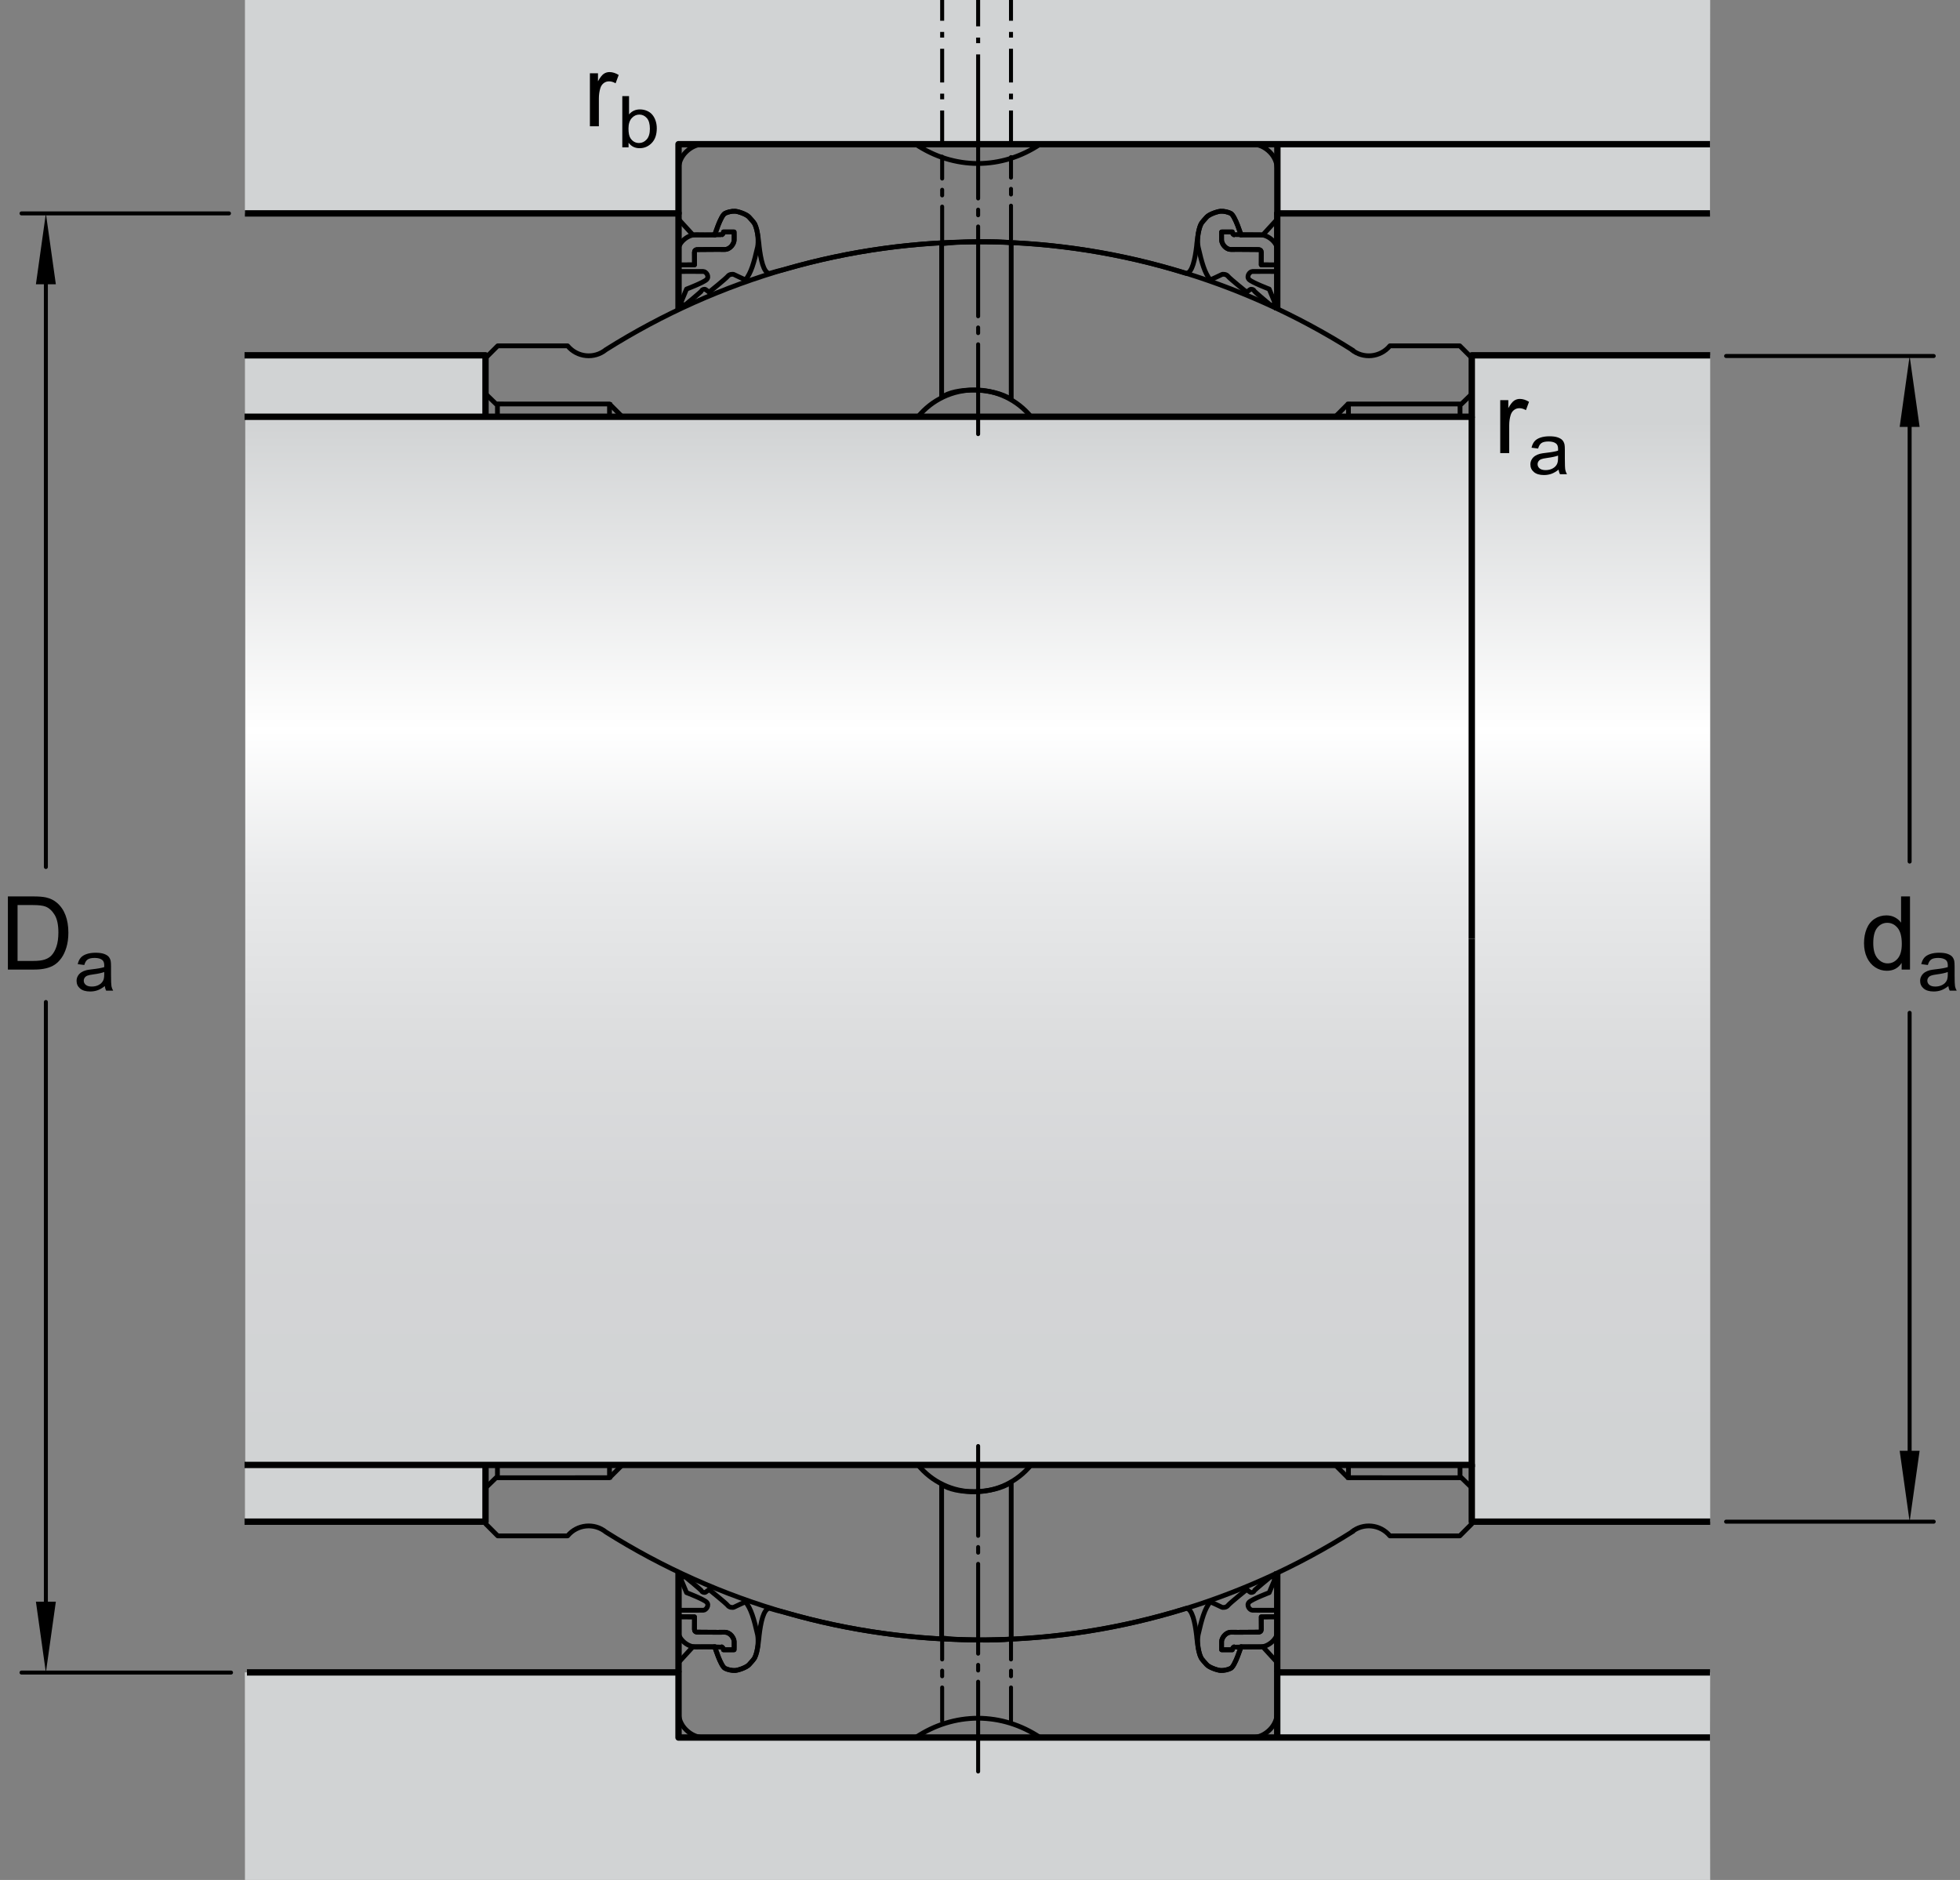 <?xml version="1.0" encoding="utf-8"?>
<!-- Generator: Adobe Illustrator 15.1.0, SVG Export Plug-In . SVG Version: 6.00 Build 0)  -->
<!DOCTYPE svg PUBLIC "-//W3C//DTD SVG 1.1//EN" "http://www.w3.org/Graphics/SVG/1.1/DTD/svg11.dtd">
<svg version="1.1" id="Layer_2" xmlns="http://www.w3.org/2000/svg" xmlns:xlink="http://www.w3.org/1999/xlink" x="0px" y="0px"
	 width="230.133px" height="220.737px" viewBox="0 0 230.133 220.737" enable-background="new 0 0 230.133 220.737"
	 xml:space="preserve">
<rect x="0" y="0" width="230.133" height="220.737" fill="#808080" stroke="none"/>
<path fill="none" stroke="#000000" stroke-width="0.561" stroke-linejoin="round" stroke-miterlimit="1" d="M145.719,193.349
	c0,0-0.705,2.266-1.201,2.537c-0.266,0.146-0.797,0.283-1.195,0.256s-1.35-0.357-1.643-0.689c-0.148-0.168-0.559-0.604-0.656-0.797
	c-0.393-0.77-0.525-2.598-0.525-2.598c-0.182-1.547-0.51-3.162-1.217-3.217c-15.345,4.775-31.744,4.938-47.162,0.471
	c-0.596-0.139-1.188-0.289-1.769-0.471c-0.707,0.055-1.036,1.67-1.216,3.217c0,0-0.135,1.828-0.525,2.598
	c-0.098,0.193-0.508,0.629-0.656,0.797c-0.293,0.332-1.244,0.662-1.643,0.689s-0.93-0.109-1.195-0.256
	c-0.496-0.271-1.201-2.537-1.201-2.537h-2.549l-1.697,1.855v5.824c0,0.777,0.32,1.516,0.867,2.062
	c0.549,0.551,1.289,0.926,2.066,0.926h24.904c2.229-1.492,4.724-2.258,7.311-2.27c2.587,0.012,5.082,0.777,7.311,2.27h24.904
	c0.777,0,1.518-0.375,2.066-0.926c0.547-0.547,0.867-1.285,0.867-2.062v-5.824l-1.699-1.855H145.719z"/>
<path fill="none" stroke="#000000" stroke-width="0.561" stroke-linejoin="round" stroke-miterlimit="1" d="M156.75,171.982
	h-35.672l-0.013,0.02c-1.628,2-4.058,3.156-6.636,3.156c-2.578,0.004-5.008-1.15-6.639-3.148l-0.021-0.027H73.089l-1.523,1.525
	l-13.324,0.004l-1.212,1.178l0.009-0.031v4.277l1.401,1.402h8.205c1.12-1.363,3.133-1.562,4.5-0.449l0,0
	c26.875,16.926,60.907,16.883,87.741-0.102l-0.193,0.102c1.367-1.113,3.381-0.914,4.5,0.449l0,0h8.207l1.4-1.402v-4.277l0.01,0.031
	l-1.213-1.178l-13.324-0.004L156.75,171.982"/>
<path fill="none" stroke="#000000" stroke-width="0.561" stroke-linejoin="round" stroke-miterlimit="1" d="M144.963,193.343
	c-0.094-0.002-0.27,0.119-0.273,0.369l-1.254-0.002c0,0-0.016-0.598-0.004-0.965c0.008-0.365,0.422-1.113,1.156-1.094
	c0.742,0.02,2.809-0.014,3.109-0.01c0.289,0.008,0.391-0.129,0.398-0.312c0-0.184-0.006-1.48-0.006-1.48l1.877-0.014v-0.766
	c0,0-2.561,0.01-2.904,0c-0.348-0.008-0.75-0.59-0.398-0.947c0.355-0.355,2.361-1.119,2.361-1.119l0.762-1.83l-0.621-0.016
	c0,0-1.9,1.551-1.932,1.664c-0.027,0.115-0.301,0.221-0.449,0.125c-0.145-0.092-0.406-0.309-0.406-0.309s-1.975,1.59-2.182,1.857
	c-0.199,0.27-0.617,0.281-0.742,0.215c-0.121-0.074-1.354-0.629-1.354-0.629c-0.66,0.828-0.996,2.012-1.414,3.85
	c-0.125,0.578-0.082,1.902,0.336,2.725c0.098,0.193,0.508,0.629,0.656,0.797c0.293,0.332,1.244,0.662,1.643,0.689
	s0.93-0.109,1.195-0.256c0.496-0.271,1.201-2.537,1.201-2.537S145.024,193.345,144.963,193.343z"/>
<path fill="none" stroke="#000000" stroke-width="0.561" stroke-linejoin="round" stroke-miterlimit="1" d="M143.436,193.71
	l1.254,0.002c0.004-0.25,0.18-0.314,0.273-0.312c0.102,0.004,2.906-0.014,2.906-0.014c1.057,0.025,2.098-0.955,2.117-1.756
	c0.016-0.641,0.002-1.795,0.002-1.795l-1.898,0.014c0,0,0.006,1.297,0.006,1.48c-0.008,0.184-0.109,0.32-0.398,0.312
	c-0.301-0.004-2.367,0.029-3.109,0.01c-0.734-0.02-1.148,0.729-1.156,1.094C143.42,193.113,143.436,193.71,143.436,193.71z"/>
<path fill="none" stroke="#000000" stroke-width="0.561" stroke-linejoin="round" stroke-miterlimit="1" d="M84.671,193.343
	c0.094-0.002,0.27,0.119,0.273,0.369l1.252-0.002c0,0,0.018-0.598,0.006-0.965c-0.008-0.365-0.422-1.113-1.156-1.094
	c-0.742,0.02-2.809-0.014-3.109-0.01c-0.289,0.008-0.391-0.129-0.398-0.312c0-0.184,0.006-1.48,0.006-1.48l-1.879-0.014v-0.766
	c0,0,2.562,0.01,2.906,0c0.348-0.008,0.75-0.59,0.398-0.947c-0.355-0.355-2.361-1.119-2.361-1.119l-0.762-1.83l0.621-0.016
	c0,0,1.9,1.551,1.932,1.664c0.027,0.115,0.301,0.221,0.449,0.125c0.145-0.092,0.406-0.309,0.406-0.309s1.975,1.59,2.182,1.857
	c0.199,0.27,0.617,0.281,0.742,0.215c0.121-0.074,1.354-0.629,1.354-0.629c0.66,0.828,0.996,2.012,1.414,3.85
	c0.125,0.578,0.082,1.902-0.336,2.725c-0.098,0.193-0.508,0.629-0.656,0.797c-0.293,0.332-1.244,0.662-1.643,0.689
	s-0.93-0.109-1.195-0.256c-0.496-0.271-1.201-2.537-1.201-2.537S84.61,193.345,84.671,193.343z"/>
<path fill="none" stroke="#000000" stroke-width="0.561" stroke-linejoin="round" stroke-miterlimit="1" d="M86.196,193.71
	l-1.252,0.002c-0.004-0.25-0.18-0.314-0.273-0.312c-0.102,0.004-1.559-0.045-2.906-0.014c-1.057,0.025-2.098-0.955-2.117-1.756
	c-0.016-0.641-0.002-1.795-0.002-1.795l1.898,0.014c0,0-0.006,1.297-0.006,1.48c0.008,0.184,0.109,0.32,0.398,0.312
	c0.301-0.004,2.367,0.029,3.109,0.01c0.734-0.02,1.148,0.729,1.156,1.094C86.214,193.113,86.196,193.71,86.196,193.71z"/>
<path fill="none" stroke="#000000" stroke-width="0.561" stroke-linejoin="round" stroke-miterlimit="1" d="M145.719,27.596
	c0,0-0.705-2.266-1.201-2.537c-0.266-0.146-0.797-0.283-1.195-0.256s-1.35,0.357-1.643,0.689c-0.148,0.168-0.559,0.604-0.656,0.797
	c-0.393,0.77-0.525,2.598-0.525,2.598c-0.182,1.548-0.51,3.162-1.217,3.217c-15.345-4.774-31.744-4.937-47.162-0.47
	c-0.596,0.138-1.188,0.289-1.769,0.47c-0.707-0.055-1.036-1.669-1.216-3.217c0,0-0.135-1.828-0.525-2.598
	c-0.098-0.193-0.508-0.629-0.656-0.797c-0.293-0.332-1.244-0.662-1.643-0.689s-0.93,0.109-1.195,0.256
	c-0.496,0.271-1.201,2.537-1.201,2.537h-2.549l-1.697-1.855v-5.824c0-0.777,0.32-1.516,0.867-2.062
	c0.549-0.551,1.289-0.925,2.066-0.925h24.904c2.229,1.491,4.724,2.258,7.311,2.269c2.587-0.011,5.082-0.777,7.311-2.269h24.904
	c0.777,0,1.518,0.374,2.066,0.925c0.547,0.547,0.867,1.285,0.867,2.062v5.824l-1.699,1.855H145.719z"/>
<path fill="none" stroke="#000000" stroke-width="0.561" stroke-linejoin="round" stroke-miterlimit="1" d="M156.75,48.963h-35.672
	l-0.013-0.02c-1.628-2-4.058-3.156-6.636-3.156c-2.578-0.004-5.008,1.15-6.639,3.148l-0.021,0.027H73.089l-1.523-1.525
	l-13.324-0.004l-1.212-1.178l0.009,0.031V42.01l1.401-1.402h8.205c1.12,1.363,3.133,1.562,4.5,0.449l0,0
	c26.875-16.926,60.907-16.883,87.741,0.102l-0.193-0.102c1.367,1.113,3.381,0.914,4.5-0.449l0,0h8.207l1.4,1.402v4.277l0.01-0.031
	l-1.213,1.178l-13.324,0.004L156.75,48.963"/>
<path fill="none" stroke="#000000" stroke-width="0.561" stroke-linejoin="round" stroke-miterlimit="1" d="M144.963,27.602
	c-0.094,0.002-0.27-0.119-0.273-0.369l-1.254,0.003c0,0-0.016,0.597-0.004,0.964c0.008,0.365,0.422,1.113,1.156,1.094
	c0.742-0.02,2.809,0.015,3.109,0.011c0.289-0.008,0.391,0.129,0.398,0.312c0,0.184-0.006,1.48-0.006,1.48l1.877,0.014v0.765
	c0,0-2.561-0.01-2.904,0c-0.348,0.008-0.75,0.59-0.398,0.947c0.355,0.355,2.361,1.119,2.361,1.119l0.762,1.858l-0.621,0.016
	c0,0-1.9-1.579-1.932-1.692c-0.027-0.115-0.301-0.221-0.449-0.125c-0.145,0.092-0.406,0.309-0.406,0.309s-1.975-1.59-2.182-1.857
	c-0.199-0.27-0.617-0.281-0.742-0.215c-0.121,0.074-1.354,0.629-1.354,0.629c-0.66-0.828-0.996-2.012-1.414-3.85
	c-0.125-0.578-0.082-1.902,0.336-2.725c0.098-0.193,0.508-0.629,0.656-0.797c0.293-0.332,1.244-0.662,1.643-0.689
	s0.93,0.109,1.195,0.256c0.496,0.271,1.201,2.537,1.201,2.537S145.024,27.6,144.963,27.602z"/>
<path fill="none" stroke="#000000" stroke-width="0.561" stroke-linejoin="round" stroke-miterlimit="1" d="M143.436,27.235
	l1.254-0.003c0.004,0.25,0.18,0.314,0.273,0.312c0.102-0.004,2.906,0.015,2.906,0.015c1.057-0.025,2.098,0.955,2.117,1.756
	c0.016,0.641,0.002,1.795,0.002,1.795l-1.898-0.014c0,0,0.006-1.297,0.006-1.48c-0.008-0.184-0.109-0.32-0.398-0.312
	c-0.301,0.004-2.367-0.03-3.109-0.011c-0.734,0.02-1.148-0.729-1.156-1.094C143.42,27.832,143.436,27.235,143.436,27.235z"/>
<path fill="none" stroke="#000000" stroke-width="0.561" stroke-linejoin="round" stroke-miterlimit="1" d="M84.671,27.602
	c0.094,0.002,0.27-0.119,0.273-0.369l1.252,0.003c0,0,0.018,0.597,0.006,0.964c-0.008,0.365-0.422,1.113-1.156,1.094
	c-0.742-0.02-2.809,0.015-3.109,0.011c-0.289-0.008-0.391,0.129-0.398,0.312c0,0.184,0.006,1.48,0.006,1.48l-1.879,0.014v0.765
	c0,0,2.562-0.01,2.906,0c0.348,0.008,0.75,0.59,0.398,0.947c-0.355,0.355-2.361,1.119-2.361,1.119l-0.762,1.83l0.621,0.016
	c0,0,1.9-1.55,1.932-1.664c0.027-0.115,0.301-0.221,0.449-0.125c0.145,0.092,0.406,0.309,0.406,0.309s1.975-1.59,2.182-1.857
	c0.199-0.27,0.617-0.281,0.742-0.215c0.121,0.074,1.354,0.629,1.354,0.629c0.66-0.828,0.996-2.012,1.414-3.85
	c0.125-0.578,0.082-1.902-0.336-2.725c-0.098-0.193-0.508-0.629-0.656-0.797c-0.293-0.332-1.244-0.662-1.643-0.689
	s-0.93,0.109-1.195,0.256c-0.496,0.271-1.201,2.537-1.201,2.537S84.61,27.6,84.671,27.602z"/>
<path fill="none" stroke="#000000" stroke-width="0.561" stroke-linejoin="round" stroke-miterlimit="1" d="M86.196,27.235
	l-1.252-0.003c-0.004,0.25-0.18,0.314-0.273,0.312c-0.102-0.004-1.559,0.046-2.906,0.015c-1.057-0.025-2.098,0.955-2.117,1.756
	c-0.016,0.641-0.002,1.795-0.002,1.795l1.898-0.014c0,0-0.006-1.297-0.006-1.48c0.008-0.184,0.109-0.32,0.398-0.312
	c0.301,0.004,2.367-0.03,3.109-0.011c0.734,0.02,1.148-0.729,1.156-1.094C86.214,27.832,86.196,27.235,86.196,27.235z"/>
<path fill="none" stroke="#000000" stroke-width="0.561" stroke-linejoin="round" stroke-miterlimit="1" d="M110.562,174.281
	v18.037c1.549,0.25,6.665,0.375,8.17,0.123v-18.393C116.602,175.47,112.11,175.47,110.562,174.281z"/>
<path fill="none" stroke="#000000" stroke-width="0.561" stroke-linejoin="round" stroke-miterlimit="1" d="M110.562,46.664V28.627
	c1.549-0.25,6.665-0.375,8.17-0.123v18.393C116.602,45.475,112.11,45.475,110.562,46.664z"/>
<line fill="none" stroke="#000000" stroke-width="0.561" stroke-linejoin="round" stroke-miterlimit="1" x1="158.329" y1="173.736" x2="158.329" y2="110.472"/>
<line fill="none" stroke="#000000" stroke-width="0.561" stroke-linejoin="round" stroke-miterlimit="1" x1="71.565" y1="110.472" x2="71.565" y2="173.72"/>
<line fill="none" stroke="#000000" stroke-width="0.561" stroke-linejoin="round" stroke-miterlimit="1" x1="121.065" y1="110.472" x2="121.065" y2="171.982"/>
<line fill="none" stroke="#000000" stroke-width="0.561" stroke-linejoin="round" stroke-miterlimit="1" x1="107.771" y1="110.472" x2="107.771" y2="172.009"/>
<line fill="none" stroke="#000000" stroke-width="0.561" stroke-linejoin="round" stroke-miterlimit="1" x1="73.089" y1="110.472" x2="73.089" y2="172.201"/>
<line fill="none" stroke="#000000" stroke-width="0.561" stroke-linejoin="round" stroke-miterlimit="1" x1="156.75" y1="110.472" x2="156.75" y2="172.201"/>
<line fill="none" stroke="#000000" stroke-width="0.561" stroke-linejoin="round" stroke-miterlimit="1" x1="58.406" y1="110.472" x2="58.406" y2="173.728"/>
<line fill="none" stroke="#000000" stroke-width="0.561" stroke-linejoin="round" stroke-miterlimit="1" x1="171.43" y1="110.472" x2="171.43" y2="173.728"/>
<line fill="none" stroke="#000000" stroke-width="0.561" stroke-linejoin="round" stroke-miterlimit="1" x1="57.038" y1="110.574" x2="57.038" y2="174.689"/>
<line fill="none" stroke="#000000" stroke-width="0.561" stroke-linejoin="round" stroke-miterlimit="1" x1="172.799" y1="174.689" x2="172.799" y2="110.472"/>
<line fill="none" stroke="#000000" stroke-width="0.561" stroke-linejoin="round" stroke-miterlimit="1" x1="158.329" y1="47.209" x2="158.329" y2="110.472"/>
<line fill="none" stroke="#000000" stroke-width="0.561" stroke-linejoin="round" stroke-miterlimit="1" x1="71.565" y1="110.472" x2="71.565" y2="47.225"/>
<line fill="none" stroke="#000000" stroke-width="0.561" stroke-linejoin="round" stroke-miterlimit="1" x1="121.065" y1="110.472" x2="121.065" y2="48.963"/>
<line fill="none" stroke="#000000" stroke-width="0.561" stroke-linejoin="round" stroke-miterlimit="1" x1="107.771" y1="110.472" x2="107.771" y2="48.936"/>
<line fill="none" stroke="#000000" stroke-width="0.561" stroke-linejoin="round" stroke-miterlimit="1" x1="73.089" y1="110.472" x2="73.089" y2="48.744"/>
<line fill="none" stroke="#000000" stroke-width="0.561" stroke-linejoin="round" stroke-miterlimit="1" x1="156.75" y1="110.472" x2="156.75" y2="48.744"/>
<line fill="none" stroke="#000000" stroke-width="0.561" stroke-linejoin="round" stroke-miterlimit="1" x1="58.406" y1="110.472" x2="58.406" y2="47.217"/>
<line fill="none" stroke="#000000" stroke-width="0.561" stroke-linejoin="round" stroke-miterlimit="1" x1="171.43" y1="110.472" x2="171.43" y2="47.217"/>
<line fill="none" stroke="#000000" stroke-width="0.561" stroke-linejoin="round" stroke-miterlimit="1" x1="57.038" y1="110.373" x2="57.038" y2="46.256"/>
<line fill="none" stroke="#000000" stroke-width="0.561" stroke-linejoin="round" stroke-miterlimit="1" x1="172.799" y1="46.256" x2="172.799" y2="110.472"/>
<linearGradient id="SVGID_1_" gradientUnits="userSpaceOnUse" x1="114.798" y1="49.46" x2="114.798" y2="170.403">
	<stop  offset="0" style="stop-color:#D1D3D4"/>
	<stop  offset="0.3" style="stop-color:#FFFFFF"/>
	<stop  offset="0.441" style="stop-color:#E9EAEB"/>
	<stop  offset="0.597" style="stop-color:#DCDDDE"/>
	<stop  offset="0.771" style="stop-color:#D4D5D7"/>
	<stop  offset="1" style="stop-color:#D1D3D4"/>
</linearGradient>
<polygon fill="url(#SVGID_1_)" points="172.809,41.718 172.809,48.936 28.796,48.936 28.796,171.983 172.809,171.983 
	172.809,178.67 200.801,178.67 200.801,41.718 "/>
<rect x="149.983" y="16.846" fill="#D1D3D4" width="50.797" height="8.21"/>
<line fill="none" stroke="#000000" stroke-width="0.748" stroke-linejoin="round" stroke-miterlimit="1" x1="172.809" y1="172.256" x2="172.809" y2="110.227"/>
<line fill="none" stroke="#000000" stroke-width="0.748" stroke-linejoin="round" stroke-miterlimit="1" x1="172.809" y1="48.936" x2="172.809" y2="110.227"/>
<polygon fill="#D1D3D4" points="28.755,25.056 79.669,25.056 79.669,16.888 200.78,16.888 200.801,0 28.761,0 "/>
<polygon fill="#D1D3D4" points="28.751,196.367 79.669,196.367 79.669,204.017 200.78,204.017 200.801,221.154 28.761,221.154 "/>
<rect x="28.761" y="172.008" fill="#D1D3D4" width="28.247" height="6.662"/>
<rect x="28.761" y="41.718" fill="#D1D3D4" width="28.247" height="7.218"/>
<polygon fill="#D1D3D4" points="200.801,196.367 200.78,204.017 149.983,204.017 149.983,196.367 "/>
<polyline fill="none" stroke="#000000" stroke-width="0.748" stroke-linejoin="round" stroke-miterlimit="1" points="
	200.801,178.67 172.809,178.67 172.809,172.008 28.713,172.008 "/>
<polyline fill="none" stroke="#000000" stroke-width="0.748" stroke-linejoin="round" stroke-miterlimit="1" points="
	200.801,41.718 172.809,41.718 172.809,48.936 28.713,48.936 "/>
<polyline fill="none" stroke="#000000" stroke-width="0.748" stroke-linejoin="round" stroke-miterlimit="1" points="
	28.994,196.367 79.669,196.367 79.669,204.017 200.78,204.017 "/>
<polyline fill="none" stroke="#000000" stroke-width="0.748" stroke-linejoin="round" stroke-miterlimit="1" points="
	28.755,25.056 79.669,25.056 79.669,16.929 200.78,16.929 "/>
<polyline fill="none" stroke="#000000" stroke-width="0.748" stroke-linejoin="round" stroke-miterlimit="1" points="
	200.78,196.367 149.965,196.367 149.965,204.017 "/>
<polyline fill="none" stroke="#000000" stroke-width="0.748" stroke-linejoin="round" stroke-miterlimit="1" points="
	200.78,25.056 149.983,25.056 149.983,16.846 "/>
<polyline fill="none" stroke="#000000" stroke-width="0.748" stroke-linejoin="round" stroke-miterlimit="1" points="
	28.713,178.67 57.007,178.67 57.007,172.008 "/>
<polyline fill="none" stroke="#000000" stroke-width="0.748" stroke-linejoin="round" stroke-miterlimit="1" points="
	28.713,41.718 57.007,41.718 57.007,48.936 "/>
<line fill="none" stroke="#000000" stroke-width="0.468" stroke-miterlimit="1" stroke-dasharray="3.953,1.318,0.659,1.318" x1="110.623" y1="16.929" x2="110.623" y2="0"/>
<line fill="none" stroke="#000000" stroke-width="0.468" stroke-linecap="round" stroke-miterlimit="1" stroke-dasharray="3.953,1.318,0.659,1.318" x1="110.623" y1="28.213" x2="110.623" y2="18.399"/>
<line fill="none" stroke="#000000" stroke-width="0.468" stroke-miterlimit="1" stroke-dasharray="3.953,1.318,0.659,1.318" x1="118.706" y1="16.929" x2="118.706" y2="0"/>
<line fill="none" stroke="#000000" stroke-width="0.468" stroke-linecap="round" stroke-miterlimit="1" stroke-dasharray="3.953,1.318,0.659,1.318" x1="118.706" y1="28.105" x2="118.706" y2="18.449"/>
<line fill="none" stroke="#000000" stroke-width="0.468" stroke-miterlimit="1" stroke-dasharray="10.541,1.318,0.659,1.318" x1="114.848" y1="16.928" x2="114.848" y2="0"/>
<line fill="none" stroke="#000000" stroke-width="0.468" stroke-linecap="round" stroke-miterlimit="1" stroke-dasharray="10.541,1.318,0.659,1.318" x1="114.848" y1="50.97" x2="114.848" y2="16.928"/>
<line fill="none" stroke="#000000" stroke-width="0.468" stroke-linecap="round" stroke-miterlimit="1" stroke-dasharray="3.953,1.318,0.659,1.318" x1="110.623" y1="202.092" x2="110.623" y2="192.756"/>
<line fill="none" stroke="#000000" stroke-width="0.468" stroke-linecap="round" stroke-miterlimit="1" stroke-dasharray="3.953,1.318,0.659,1.318" x1="118.706" y1="202.092" x2="118.706" y2="192.635"/>
<line fill="none" stroke="#000000" stroke-width="0.468" stroke-linecap="round" stroke-miterlimit="1" stroke-dasharray="10.541,1.318,0.659,1.318" x1="114.848" y1="208.003" x2="114.848" y2="169.593"/>
<line fill="none" stroke="#000000" stroke-width="0.468" stroke-linecap="round" stroke-miterlimit="1" x1="5.387" y1="117.653" x2="5.387" y2="190.472"/>
<line fill="none" stroke="#000000" stroke-width="0.468" stroke-linecap="round" stroke-miterlimit="1" x1="5.387" y1="29.96" x2="5.387" y2="101.799"/>
<polygon points="4.217,33.378 5.387,25.056 6.557,33.378 "/>
<polygon points="6.557,188.062 5.387,196.386 4.217,188.062 "/>
<line fill="none" stroke="#000000" stroke-width="0.468" stroke-linecap="round" stroke-miterlimit="1" x1="26.884" y1="25.056" x2="2.527" y2="25.056"/>
<line fill="none" stroke="#000000" stroke-width="0.468" stroke-linecap="round" stroke-miterlimit="1" x1="27.127" y1="196.386" x2="2.527" y2="196.386"/>
<line fill="none" stroke="#000000" stroke-width="0.468" stroke-linecap="round" stroke-miterlimit="1" x1="224.219" y1="118.922" x2="224.219" y2="173.081"/>
<line fill="none" stroke="#000000" stroke-width="0.468" stroke-linecap="round" stroke-miterlimit="1" x1="224.219" y1="48.611" x2="224.219" y2="101.166"/>
<polygon points="223.051,50.124 224.219,41.802 225.391,50.124 "/>
<polygon points="225.391,170.348 224.219,178.67 223.051,170.348 "/>
<line fill="none" stroke="#000000" stroke-width="0.468" stroke-linecap="round" stroke-miterlimit="1" x1="202.67" y1="41.802" x2="227.047" y2="41.802"/>
<line fill="none" stroke="#000000" stroke-width="0.468" stroke-linecap="round" stroke-miterlimit="1" x1="202.67" y1="178.67" x2="227.047" y2="178.67"/>
<g>
	<path d="M0.926,113.844v-8.59h2.959c0.668,0,1.178,0.041,1.529,0.123c0.492,0.113,0.912,0.318,1.26,0.615
		c0.453,0.383,0.792,0.872,1.017,1.468s0.337,1.276,0.337,2.042c0,0.652-0.076,1.23-0.229,1.734s-0.348,0.921-0.586,1.251
		s-0.499,0.59-0.782,0.779s-0.625,0.333-1.025,0.431s-0.86,0.146-1.38,0.146H0.926z M2.062,112.831h1.834
		c0.566,0,1.011-0.053,1.333-0.158s0.579-0.254,0.771-0.445c0.27-0.27,0.479-0.632,0.63-1.087s0.226-1.007,0.226-1.655
		c0-0.898-0.147-1.589-0.442-2.071s-0.653-0.806-1.075-0.97c-0.305-0.117-0.795-0.176-1.471-0.176H2.062V112.831z"/>
	<path d="M12.305,115.782c-0.293,0.232-0.575,0.396-0.846,0.492c-0.271,0.096-0.562,0.144-0.873,0.144
		c-0.513,0-0.907-0.117-1.182-0.351c-0.275-0.234-0.413-0.533-0.413-0.896c0-0.213,0.052-0.408,0.156-0.584
		c0.104-0.177,0.24-0.318,0.408-0.425s0.358-0.188,0.569-0.242c0.155-0.038,0.39-0.075,0.703-0.11
		c0.639-0.071,1.109-0.156,1.411-0.255c0.003-0.101,0.004-0.165,0.004-0.192c0-0.301-0.075-0.513-0.224-0.636
		c-0.202-0.167-0.502-0.25-0.901-0.25c-0.372,0-0.647,0.061-0.824,0.183c-0.177,0.121-0.308,0.337-0.393,0.646l-0.773-0.099
		c0.07-0.309,0.186-0.559,0.347-0.748c0.161-0.19,0.394-0.337,0.699-0.439s0.658-0.153,1.059-0.153c0.398,0,0.722,0.044,0.971,0.131
		c0.249,0.088,0.432,0.198,0.549,0.33c0.117,0.133,0.199,0.301,0.246,0.503c0.026,0.126,0.04,0.353,0.04,0.681v0.984
		c0,0.687,0.017,1.12,0.05,1.302c0.034,0.183,0.101,0.356,0.2,0.523h-0.826C12.381,116.166,12.328,115.987,12.305,115.782z
		 M12.239,114.132c-0.287,0.109-0.718,0.203-1.292,0.279c-0.325,0.044-0.555,0.093-0.69,0.147s-0.239,0.135-0.312,0.24
		s-0.11,0.222-0.11,0.351c0,0.197,0.08,0.361,0.239,0.492s0.394,0.197,0.701,0.197c0.305,0,0.576-0.062,0.813-0.187
		c0.237-0.125,0.412-0.295,0.523-0.511c0.085-0.167,0.127-0.413,0.127-0.738V114.132z"/>
</g>
<g>
	<path d="M223.282,113.844v-0.785c-0.395,0.617-0.975,0.926-1.74,0.926c-0.496,0-0.952-0.137-1.368-0.41s-0.738-0.655-0.967-1.146
		s-0.343-1.054-0.343-1.69c0-0.621,0.104-1.185,0.311-1.69s0.518-0.894,0.932-1.163s0.877-0.404,1.389-0.404
		c0.375,0,0.709,0.079,1.002,0.237s0.531,0.364,0.715,0.618v-3.082h1.049v8.59H223.282z M219.948,110.739
		c0,0.797,0.168,1.393,0.504,1.787s0.732,0.592,1.189,0.592c0.461,0,0.853-0.188,1.175-0.565s0.483-0.952,0.483-1.726
		c0-0.852-0.164-1.477-0.492-1.875s-0.732-0.598-1.213-0.598c-0.469,0-0.86,0.191-1.175,0.574S219.948,109.915,219.948,110.739z"/>
	<path d="M228.766,115.782c-0.293,0.232-0.575,0.396-0.846,0.492c-0.271,0.096-0.562,0.144-0.873,0.144
		c-0.513,0-0.906-0.117-1.182-0.351c-0.275-0.234-0.413-0.533-0.413-0.896c0-0.213,0.052-0.408,0.156-0.584
		c0.104-0.177,0.24-0.318,0.408-0.425c0.169-0.106,0.358-0.188,0.569-0.242c0.155-0.038,0.39-0.075,0.703-0.11
		c0.639-0.071,1.108-0.156,1.41-0.255c0.003-0.101,0.005-0.165,0.005-0.192c0-0.301-0.075-0.513-0.224-0.636
		c-0.203-0.167-0.503-0.25-0.901-0.25c-0.372,0-0.646,0.061-0.824,0.183c-0.177,0.121-0.309,0.337-0.394,0.646l-0.773-0.099
		c0.07-0.309,0.187-0.559,0.348-0.748c0.161-0.19,0.394-0.337,0.699-0.439c0.304-0.103,0.657-0.153,1.059-0.153
		c0.398,0,0.722,0.044,0.971,0.131c0.249,0.088,0.433,0.198,0.55,0.33c0.117,0.133,0.199,0.301,0.246,0.503
		c0.026,0.126,0.04,0.353,0.04,0.681v0.984c0,0.687,0.017,1.12,0.05,1.302c0.034,0.183,0.101,0.356,0.2,0.523h-0.826
		C228.842,116.166,228.79,115.987,228.766,115.782z M228.7,114.132c-0.287,0.109-0.718,0.203-1.291,0.279
		c-0.326,0.044-0.556,0.093-0.69,0.147s-0.239,0.135-0.312,0.24c-0.074,0.105-0.11,0.222-0.11,0.351c0,0.197,0.08,0.361,0.239,0.492
		c0.16,0.131,0.394,0.197,0.701,0.197c0.305,0,0.576-0.062,0.812-0.187c0.238-0.125,0.412-0.295,0.523-0.511
		c0.085-0.167,0.127-0.413,0.127-0.738V114.132z"/>
</g>
<g>
	<path d="M176.149,53.204v-6.223h0.949v0.943c0.242-0.441,0.467-0.732,0.672-0.873s0.43-0.211,0.676-0.211
		c0.355,0,0.717,0.113,1.084,0.34l-0.363,0.979c-0.258-0.152-0.516-0.229-0.773-0.229c-0.23,0-0.438,0.069-0.621,0.208
		s-0.314,0.331-0.393,0.577c-0.117,0.375-0.176,0.785-0.176,1.23v3.258H176.149z"/>
	<path d="M183.004,55.142c-0.293,0.232-0.574,0.396-0.846,0.492s-0.562,0.144-0.873,0.144c-0.512,0-0.906-0.117-1.182-0.351
		c-0.275-0.233-0.412-0.532-0.412-0.896c0-0.213,0.051-0.408,0.156-0.584c0.104-0.176,0.24-0.318,0.408-0.424
		c0.168-0.107,0.357-0.188,0.568-0.242c0.156-0.038,0.391-0.075,0.703-0.111c0.639-0.071,1.109-0.156,1.41-0.254
		c0.004-0.101,0.006-0.165,0.006-0.192c0-0.301-0.076-0.513-0.225-0.636c-0.203-0.167-0.502-0.25-0.9-0.25
		c-0.373,0-0.646,0.061-0.824,0.183s-0.309,0.337-0.395,0.646l-0.773-0.099c0.07-0.309,0.188-0.558,0.348-0.749
		c0.162-0.19,0.395-0.336,0.699-0.438s0.658-0.154,1.059-0.154c0.398,0,0.723,0.043,0.971,0.131c0.25,0.088,0.434,0.198,0.551,0.331
		c0.117,0.132,0.199,0.3,0.246,0.502c0.025,0.125,0.039,0.353,0.039,0.681v0.984c0,0.687,0.018,1.121,0.051,1.302
		s0.1,0.356,0.199,0.523h-0.826C183.081,55.526,183.028,55.347,183.004,55.142z M182.938,53.493
		c-0.287,0.109-0.717,0.202-1.291,0.279c-0.326,0.044-0.555,0.093-0.689,0.147s-0.24,0.135-0.312,0.24
		c-0.074,0.105-0.109,0.222-0.109,0.351c0,0.197,0.08,0.361,0.238,0.492c0.16,0.131,0.395,0.197,0.701,0.197
		c0.305,0,0.576-0.062,0.812-0.187c0.238-0.125,0.412-0.294,0.523-0.511c0.086-0.167,0.127-0.413,0.127-0.738V53.493z"/>
</g>
<g>
	<path d="M69.263,14.826V8.604h0.949v0.943c0.242-0.441,0.466-0.732,0.671-0.873s0.431-0.211,0.677-0.211
		c0.355,0,0.717,0.113,1.084,0.34L72.28,9.781c-0.258-0.152-0.516-0.229-0.773-0.229c-0.23,0-0.438,0.069-0.621,0.208
		s-0.314,0.331-0.393,0.577c-0.117,0.375-0.176,0.785-0.176,1.23v3.258H69.263z"/>
	<path d="M73.802,17.301h-0.734v-6.013h0.791v2.145c0.334-0.391,0.76-0.586,1.279-0.586c0.287,0,0.559,0.054,0.815,0.162
		c0.256,0.108,0.467,0.26,0.633,0.456c0.166,0.195,0.295,0.431,0.389,0.708c0.094,0.276,0.141,0.571,0.141,0.886
		c0,0.747-0.198,1.324-0.593,1.731s-0.87,0.611-1.424,0.611c-0.551,0-0.983-0.215-1.296-0.644V17.301z M73.793,15.09
		c0,0.522,0.076,0.9,0.229,1.132c0.249,0.38,0.586,0.57,1.011,0.57c0.346,0,0.645-0.14,0.896-0.42s0.378-0.698,0.378-1.253
		c0-0.569-0.121-0.988-0.363-1.259c-0.241-0.271-0.534-0.406-0.876-0.406c-0.346,0-0.645,0.14-0.896,0.42S73.793,14.56,73.793,15.09
		z"/>
</g>
<line fill="none" stroke="#000000" stroke-width="0.748" stroke-linejoin="round" stroke-miterlimit="1" x1="79.669" y1="184.513" x2="79.669" y2="196.337"/>
<line fill="none" stroke="#000000" stroke-width="0.748" stroke-linejoin="round" stroke-miterlimit="1" x1="149.965" y1="184.513" x2="149.965" y2="196.337"/>
<line fill="none" stroke="#000000" stroke-width="0.748" stroke-linejoin="round" stroke-miterlimit="1" x1="79.669" y1="36.432" x2="79.669" y2="24.889"/>
<line fill="none" stroke="#000000" stroke-width="0.748" stroke-linejoin="round" stroke-miterlimit="1" x1="149.965" y1="36.432" x2="149.965" y2="24.889"/>
</svg>
